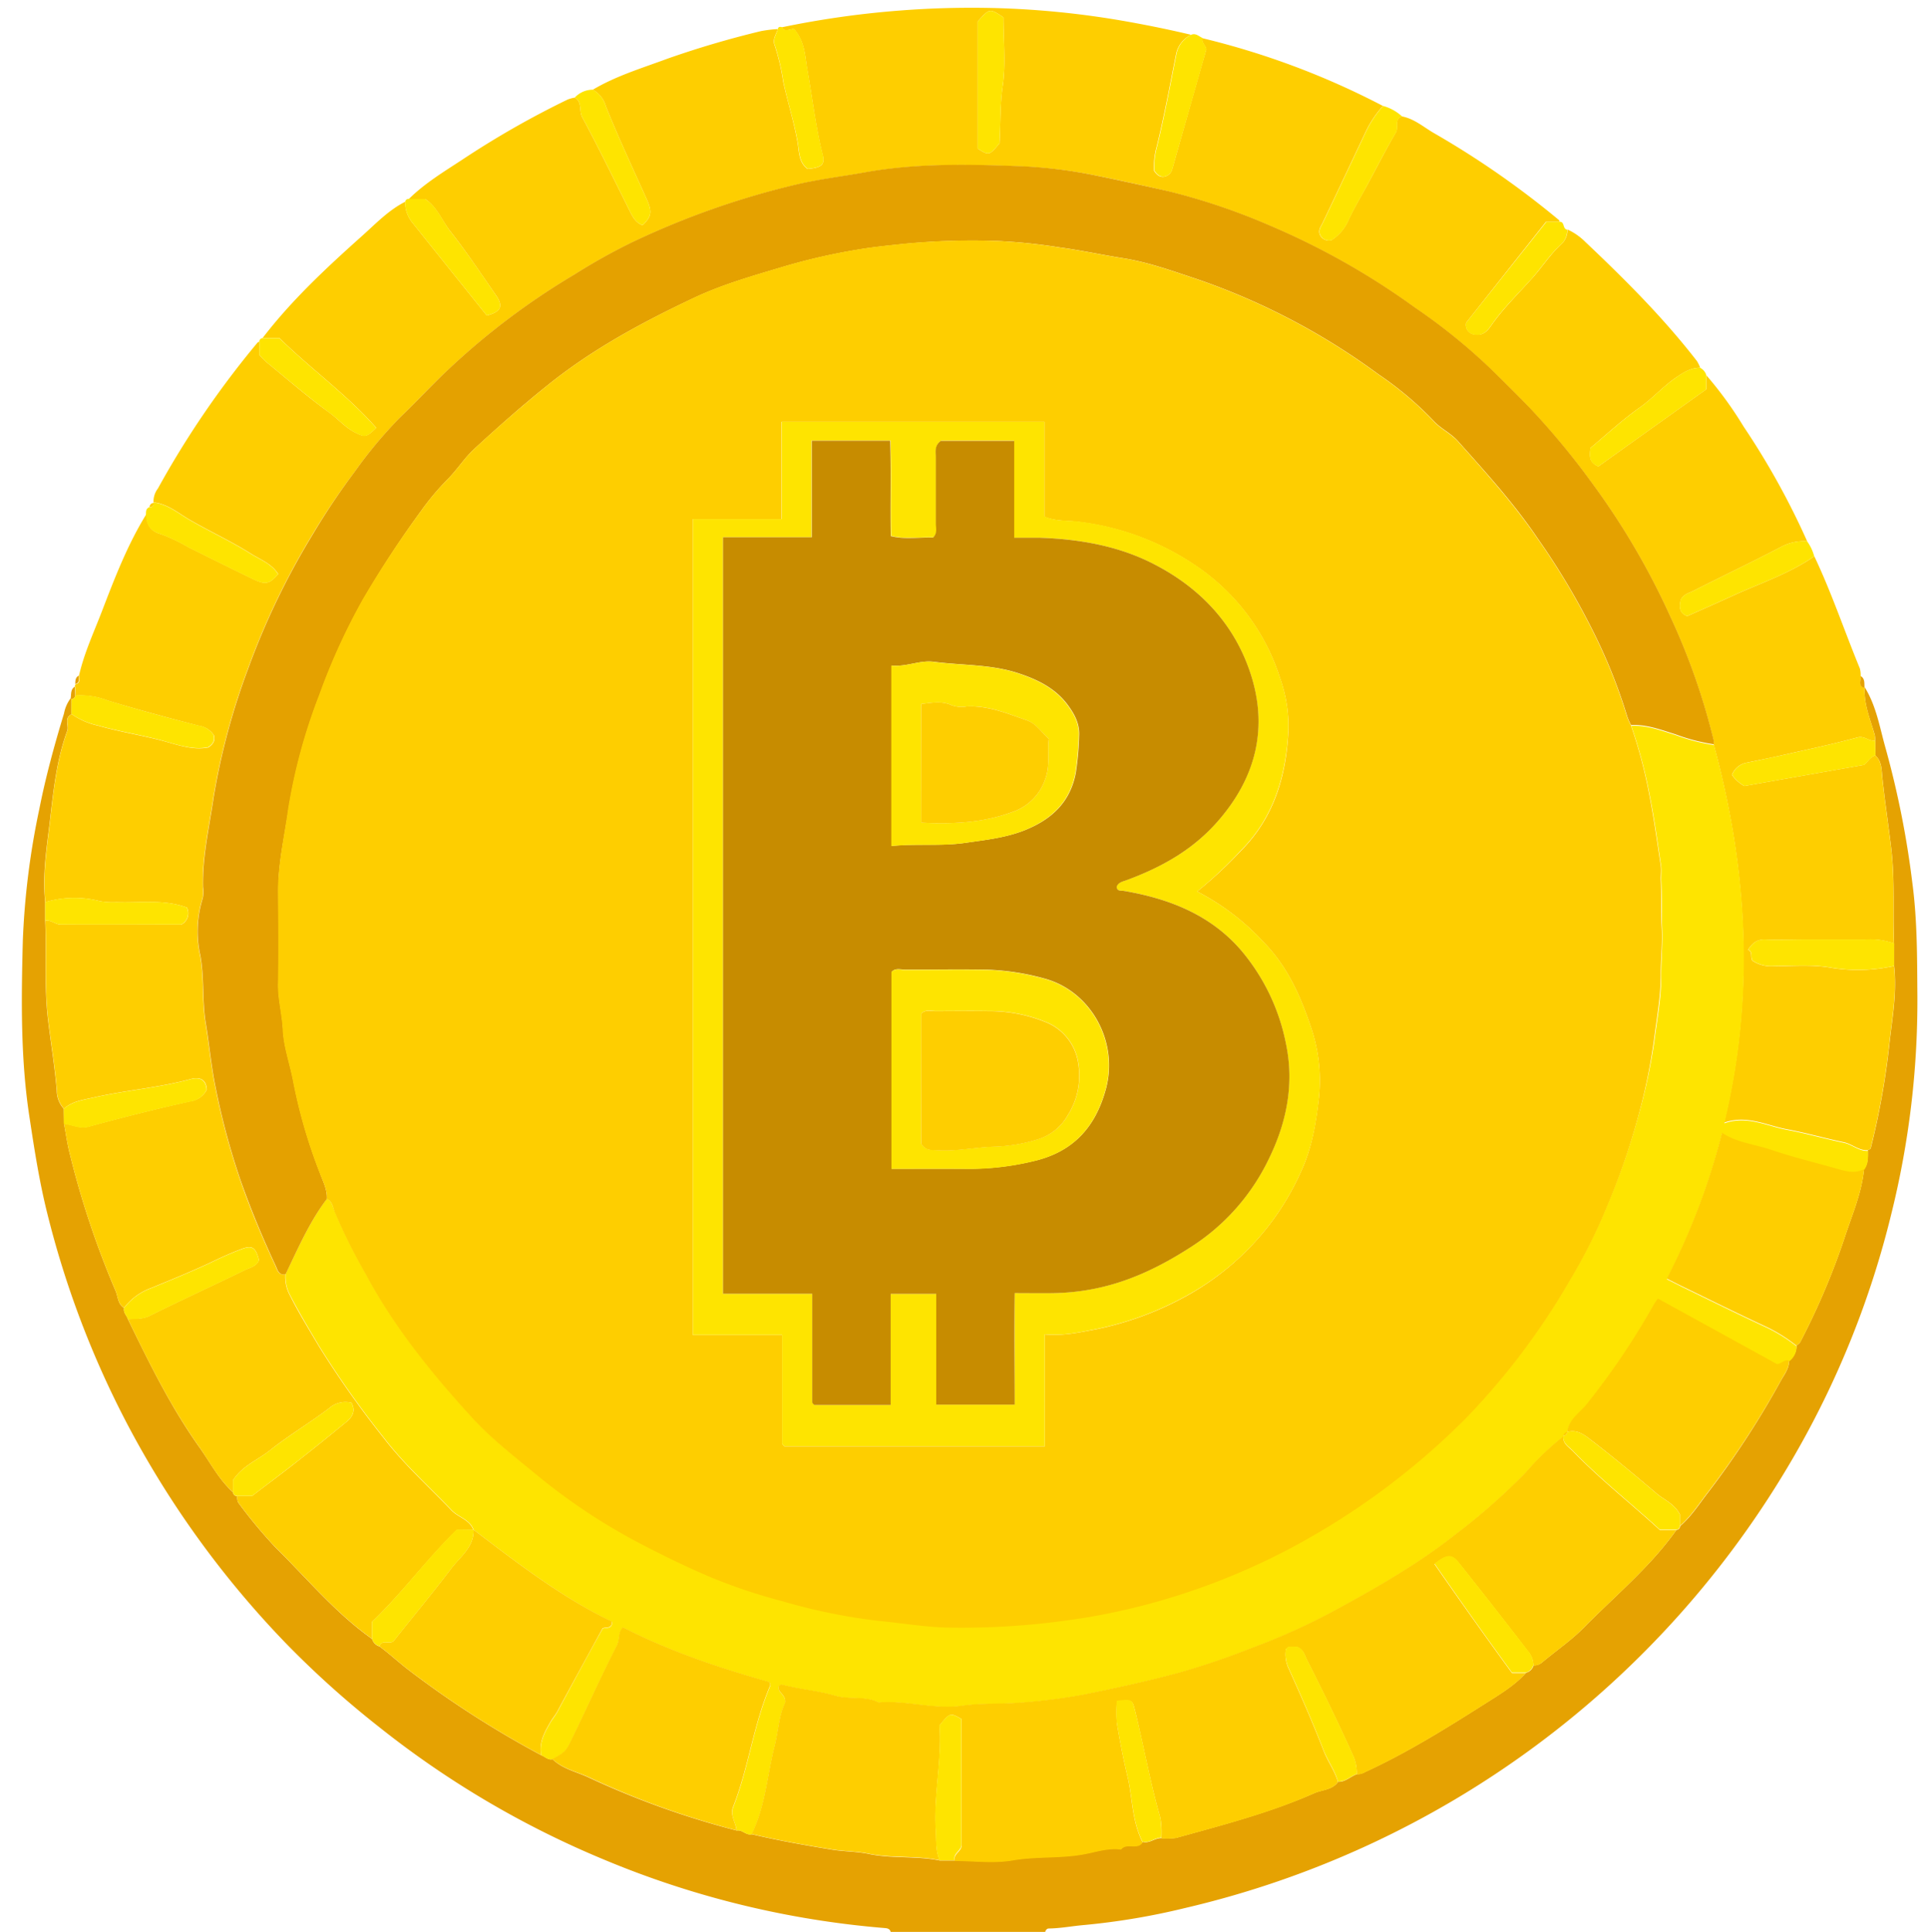 <?xml version="1.0" encoding="UTF-8"?> <svg xmlns="http://www.w3.org/2000/svg" viewBox="0 0 384 384.75"> <defs> <style>.cls-1{fill:#e5a202;}.cls-2{fill:#fece00;}.cls-3{fill:#fee400;}.cls-4{fill:#e4a100;}.cls-5{fill:#c78c00;}</style> </defs> <g id="Слой_2" data-name="Слой 2"> <g id="Слой_1-2" data-name="Слой 1"> <path class="cls-1" d="M177.4,384.75c-.15-.56-.56-.71-1.1-.76a183.6,183.6,0,0,1-56-13.64,186.55,186.55,0,0,1-45-26.57A188.1,188.1,0,0,1,57,327.33a190.25,190.25,0,0,1-31.93-44.25A187.52,187.52,0,0,1,9.39,241.55c-1.55-6.23-2.54-12.58-3.51-19C4.07,210.84,4.24,199,4.55,187.22a154.7,154.7,0,0,1,3.29-26.14c1.27-6.42,3-12.72,4.91-19a7.29,7.29,0,0,1,1.31-3l.18.16v3c-1.56.77-.46,2.24-.86,3.33-2.16,5.87-2.76,12.1-3.48,18.22C9.28,169,8.42,174.31,9,179.66v3.73c.3,6.54-.23,13.08.56,19.67.56,4.72,1.37,9.44,1.74,14.2a5.45,5.45,0,0,0,1.4,3.57l.05,3c.38,2,.65,4.06,1.17,6.05A176,176,0,0,0,23,257.05c.52,1.18.41,2.66,1.72,3.44-.22.91.53,1.48.76,2.24,4.25,8.76,8.55,17.5,14.21,25.48,2.16,3,3.88,6.43,6.73,9a.78.78,0,0,0,.74.75c.11.47.08,1.05.36,1.39a97,97,0,0,0,7.26,8.74c6.33,6.22,12,13.14,19.33,18.32a2.21,2.21,0,0,0,1.5,1.5c1.93,1.44,3.7,3.07,5.6,4.55a195.11,195.11,0,0,0,26.6,17.11c.75.26,1.33,1,2.23.79,2.08,2,4.89,2.52,7.36,3.71a169.66,169.66,0,0,0,29.33,10.49c1.11-.22,1.85,1,3,.74,5.29,1.26,10.64,2.19,16,3.07,2.42.39,4.91.35,7.25.84,4.7,1,9.51.35,14.18,1.32h3c3.86,0,7.82.54,11.57-.11,4.88-.84,9.81-.32,14.65-1.3,2.26-.46,4.54-1.19,6.92-.86,1.1-1.46,3.26.22,4.3-1.44,1.36.36,2.43-.8,3.74-.75a12.06,12.06,0,0,0,2.95-.06c9.28-2.58,18.63-5,27.46-8.89,1.6-.71,3.61-.62,4.77-2.27,1.47.06,2.47-1.07,3.74-1.51a3.46,3.46,0,0,0,1.73-.49c8.35-3.84,16.12-8.7,23.85-13.6,2.84-1.8,5.8-3.55,8.11-6.11a2.13,2.13,0,0,0,1.5-1.48,2.42,2.42,0,0,0,1.69-.58c2.81-2.36,5.89-4.45,8.44-7.06,6.22-6.33,13.14-12,18.31-19.32a.79.79,0,0,0,.74-.76c2.22-1.91,3.78-4.38,5.55-6.67A176.29,176.29,0,0,0,354.68,275c.68-1.23,1.69-2.44,1.64-4a3.69,3.69,0,0,0,1.49-3c.25-.24.6-.43.75-.72a142.44,142.44,0,0,0,8.85-20.84c1.46-4.48,3.4-8.85,3.86-13.63.85-1.12.77-2.44.76-3.74.2-.13.53-.22.57-.39a152.63,152.63,0,0,0,3.76-21.15c.57-5,1.48-10,.89-15.14,0-1.5,0-3,0-4.48-.28-6.3.19-12.58-.56-18.92-.56-4.73-1.29-9.46-1.78-14.2-.15-1.41-.08-3.16-1.37-4.32l-.06-3a5,5,0,0,0-.08-1.1c-.9-3.12-2.22-6.14-2-9.49,2.32,3.73,3,8.06,4.16,12.15a182.73,182.73,0,0,1,5.33,26.87c1,7.53.94,15.13,1,22.72a176.06,176.06,0,0,1-5.16,43,182.75,182.75,0,0,1-19.57,48.67A189.91,189.91,0,0,1,236,380a138.49,138.49,0,0,1-20.1,3.38c-2.33.2-4.66.66-7,.69-.41,0-.62.33-.74.7Z"></path> <path class="cls-2" d="M74.1,326.37c-7.32-5.18-13-12.1-19.33-18.32a97,97,0,0,1-7.26-8.74c-.28-.34-.25-.92-.36-1.39h3.08c3.42-2.62,6.65-5,9.82-7.53,3-2.34,5.93-4.74,8.87-7.14,1.24-1,2-2.19,1.09-3.89a4.91,4.91,0,0,0-4.41,1.06c-3.88,2.95-8.1,5.44-11.9,8.47-2.39,1.9-5.41,3-7.29,5.91v2.37c-2.85-2.53-4.57-5.92-6.73-9-5.66-8-10-16.72-14.21-25.48,1.46-.08,2.86.08,4.32-.64,6.34-3.15,12.78-6.09,19.14-9.2,1-.46,2.19-.68,2.65-1.91-.64-2.5-1.34-3-3.4-2.23-1.82.68-3.61,1.46-5.36,2.3-4.17,2-8.47,3.74-12.73,5.5a11.78,11.78,0,0,0-5.38,3.94c-1.31-.78-1.2-2.26-1.72-3.44a176,176,0,0,1-9.08-27.19c-.52-2-.79-4-1.17-6.05,1.66.19,3.13,1.08,5,.57,6.66-1.81,13.35-3.5,20.09-5A4.33,4.33,0,0,0,41.19,217c-.12-2.22-1.62-2.53-3.16-2.11-6.35,1.73-12.91,2.21-19.3,3.66-2.11.48-4.32.73-6,2.25a5.45,5.45,0,0,1-1.4-3.57c-.37-4.76-1.18-9.48-1.74-14.2-.79-6.59-.26-13.13-.56-19.67,1.17-.22,2,.8,3.17.79,8.08-.07,16.15,0,23.89,0a2.53,2.53,0,0,0,1.14-3.41c-4.62-1.7-9.35-.9-14-1.08a14.58,14.58,0,0,1-3.32-.19,20.2,20.2,0,0,0-10.88.2c-.57-5.35.29-10.66.9-15.89.72-6.12,1.32-12.35,3.48-18.22.4-1.09-.7-2.56.86-3.33a14.48,14.48,0,0,0,5.24,2.29c3.94,1.13,8,1.8,12,2.79,3.33.83,6.72,2.23,10,1.55,1.08-.74,1.37-1.48,1.09-2.43a4.32,4.32,0,0,0-3-1.89c-6.07-1.56-12.11-3.2-18.1-5a15,15,0,0,0-6.45-1l-.09-1.73a.5.5,0,0,1,.09-.52c1-.26.69-1,.67-1.67,1-4.46,2.92-8.58,4.55-12.8,2.56-6.66,5.11-13.33,8.89-19.44,0,2,.7,3.41,2.93,4A35,35,0,0,1,37.57,109c4.28,2.11,8.54,4.25,12.84,6.32,2.49,1.2,3.26,1,5-1-1.29-2.07-3.56-2.88-5.5-4.1-3.92-2.47-8.14-4.4-12.16-6.73-2.25-1.31-4.38-3.16-7.18-3.45a4.32,4.32,0,0,1,.89-2.77A184,184,0,0,1,51.3,68.22c.07-.09.22-.1.34-.15v2.59A16.56,16.56,0,0,0,53,72.06c4.18,3.41,8.28,7,12.63,10.13,1.78,1.3,3.17,3,5.22,4,1.81.88,2.13.94,4.09-1-5.8-6.59-13-11.69-19.28-17.87H52.3C58.07,59.8,65,53.35,72,47.09c2.77-2.46,5.33-5.21,8.71-6.91a6.25,6.25,0,0,0,1.37,4.1c4.95,6.21,9.93,12.4,14.87,18.56,2.81-.73,3.35-1.83,1.86-4-3-4.31-5.89-8.68-9.13-12.79-1.66-2.09-2.58-4.78-5-6.42H81.43c3.19-3.15,7-5.44,10.72-7.88a179.35,179.35,0,0,1,20.92-11.93,7.32,7.32,0,0,1,1.41-.38c1.54.88.79,2.61,1.48,3.9,3.29,6.13,6.33,12.39,9.43,18.62.61,1.22,1.22,2.4,2.6,2.9,1.86-1.81,1.93-2.72.73-5.39-2.75-6.09-5.57-12.14-8.06-18.33a5.35,5.35,0,0,0-2.59-3.27c4.66-2.77,9.83-4.31,14.86-6.18a189.88,189.88,0,0,1,18.66-5.5,25.8,25.8,0,0,1,3.31-.4c-.26,1-1.1,2-.64,3.16a44.93,44.93,0,0,1,1.74,7.4c.88,4,2.13,7.91,2.84,12,.31,1.75.19,4,2,5.3,2.77-.24,3.54-.86,3-2.84-1.41-5.65-2.05-11.43-3.08-17.14-.43-2.41-.39-5.13-2.47-7.72-.35-.61-1.93.8-2.59-.51a183.23,183.23,0,0,1,23.8-3.36c5.7-.44,11.39-.6,17.08-.51a176.57,176.57,0,0,1,28,2.74c4.25.76,8.46,1.62,12.65,2.62a5.42,5.42,0,0,0-3,3.89c-1.24,6.17-2.37,12.37-3.88,18.47a14.71,14.71,0,0,0-.5,4.74c.64.91,1.23,1.31,2.07,1.15a2,2,0,0,0,1.53-1.44c.29-.92.53-1.86.8-2.8,2-7,3.95-13.94,6-21.07,0-.72-1-1.31-.75-2.26A156.93,156.93,0,0,1,275.44,21.1a21.53,21.53,0,0,0-3.6,5.49c-2.81,5.95-5.6,11.9-8.44,17.84-.32.67-.83,1.24-.59,2.16a2,2,0,0,0,2.32,1.28,9,9,0,0,0,3.49-4.13c.73-1.55,1.53-3,2.38-4.53,2.41-4.23,4.55-8.62,7-12.81.63-1.07-.4-2.63,1.2-3.22,2.51.46,4.38,2.18,6.49,3.38A176.49,176.49,0,0,1,310.5,43.83c.08.06.09.22.13.34h-2.72L292,64.29a1.93,1.93,0,0,0,1.86,2.33c1.48.24,2.36-.65,3.07-1.68,2.4-3.45,5.42-6.38,8.2-9.49,2-2.2,3.56-4.72,5.77-6.75a3.85,3.85,0,0,0,1.29-3,12.3,12.3,0,0,1,3.59,2.51c7.88,7.45,15.54,15.1,22.2,23.7a7.36,7.36,0,0,1,.65,1.32c-1.95,0-3.4,1-5,2.08-2.53,1.78-4.56,4.09-7.09,5.88-3.5,2.47-6.67,5.42-9.75,8-.26,1.66-.29,2.88,1.55,3.7l21.54-15.39V74.77a75.19,75.19,0,0,1,7.36,10.13,152.53,152.53,0,0,1,12.69,22.89,9.67,9.67,0,0,0-5.3,1.19c-5.76,3-11.63,5.79-17.43,8.73-.85.43-1.93.62-2.47,1.81-.27,1.24-.34,2.54,1.3,3.19,3.18-1.39,6.3-2.79,9.4-4.2,5.38-2.44,11-4.29,15.93-7.72,3.45,7.27,6,14.9,9.07,22.34a4.89,4.89,0,0,1,.16,1.45c.18.82-.67,2,.79,2.37v-.07c-.18,3.35,1.14,6.37,2,9.49a5,5,0,0,1,.08,1.1c-1.23.25-2.07-1-3.52-.6-5,1.36-10.12,2.43-15.2,3.58-2.37.54-4.74,1-7.12,1.5a3.91,3.91,0,0,0-2.67,2.37,7.36,7.36,0,0,0,2.46,2.22l23.8-4.2c.7-.36,1.15-1.58,2.31-1.89,1.29,1.16,1.22,2.91,1.37,4.32.49,4.74,1.22,9.47,1.78,14.2.75,6.34.28,12.62.56,18.92a14.31,14.31,0,0,0-5.8-.77c-4.12,0-8.23,0-12.35,0-2.49,0-5,.1-7.48,0-1.61-.08-2.56.66-3.46,2.05,1.06.39.35,1.52.93,2.19a6.68,6.68,0,0,0,4.2,1.06c3.61,0,7.27-.31,10.81.21a33.2,33.2,0,0,0,13.14-.24c.59,5.09-.32,10.15-.89,15.14a152.63,152.63,0,0,1-3.76,21.15c0,.17-.37.26-.57.39-1.8.1-3.09-1.25-4.82-1.61-3.77-.79-7.53-1.87-11.3-2.57-4-.75-8-2.92-12.5-1.31,6.14-25.57,4.68-50.53-2.07-75.33a4.54,4.54,0,0,0,0-.74,132.13,132.13,0,0,0-8.67-24.73,146.44,146.44,0,0,0-15.16-26,152.64,152.64,0,0,0-12.66-15.35c-2.69-2.78-5.44-5.5-8.2-8.2a117.27,117.27,0,0,0-14.9-12,146.75,146.75,0,0,0-28.69-16.23,127.49,127.49,0,0,0-20-6.81Q225.8,36.47,218.48,35a94.42,94.42,0,0,0-15.22-1.86c-10.36-.39-20.75-.64-31.09,1.23-4.42.79-8.89,1.35-13.29,2.34a163.25,163.25,0,0,0-33.3,11.72,121.5,121.5,0,0,0-11.2,6.28A143.58,143.58,0,0,0,88.87,74c-3.16,3-6.14,6.21-9.28,9.24a88.84,88.84,0,0,0-9,10.8,140,140,0,0,0-8.39,12.47,149.21,149.21,0,0,0-12.84,26.72,136.07,136.07,0,0,0-6.87,25.64c-.86,5.93-2.25,11.78-2.1,17.82a6.37,6.37,0,0,1-.06,2.23,21.93,21.93,0,0,0-.47,11.4c.82,4.52.33,9,1.09,13.56.7,4.18,1.08,8.54,1.94,12.67a142.25,142.25,0,0,0,5,18.59c2,5.75,4.36,11.37,6.94,16.89.37.8.58,2,2,1.75a7.7,7.7,0,0,0,.93,4.24c1.76,3.5,3.82,6.82,5.81,10.18a192.42,192.42,0,0,0,12.9,18.25c4,5.22,8.92,9.63,13.46,14.37,1.36,1.41,3.6,1.81,4.34,3.87H91C85,310.5,80.13,317.24,74.1,323ZM199.86,3.46c-2.75-1.84-2.75-1.84-5.12.81V29.61C197,31,197,31,199.08,28.54c.23-3.84.07-7.62.63-11.46C200.35,12.69,199.86,8.14,199.86,3.46Z"></path> <path class="cls-3" d="M279.24,23.18c-1.6.59-.57,2.15-1.2,3.22-2.49,4.19-4.63,8.58-7,12.81-.85,1.49-1.65,3-2.38,4.53a9,9,0,0,1-3.49,4.13,2,2,0,0,1-2.32-1.28c-.24-.92.27-1.49.59-2.16,2.84-5.94,5.63-11.89,8.44-17.84a21.53,21.53,0,0,1,3.6-5.49A9.15,9.15,0,0,1,279.24,23.18Z"></path> <path class="cls-3" d="M239.53,7.58c-.23.95.73,1.54.75,2.26-2,7.13-4,14.1-6,21.07-.27.94-.51,1.88-.8,2.8A2,2,0,0,1,232,35.15c-.84.16-1.43-.24-2.07-1.15a14.71,14.71,0,0,1,.5-4.74c1.51-6.1,2.64-12.3,3.88-18.47a5.42,5.42,0,0,1,3-3.89C238.18,6.57,238.8,7.25,239.53,7.58Z"></path> <path class="cls-3" d="M339.86,74.77v2.75L318.32,92.91c-1.84-.82-1.81-2-1.55-3.7,3.08-2.56,6.25-5.51,9.75-8,2.53-1.79,4.56-4.1,7.09-5.88,1.57-1.1,3-2.09,5-2.08A2.39,2.39,0,0,1,339.86,74.77Z"></path> <path class="cls-3" d="M155.73,5.41c.66,1.31,2.24-.1,2.59.51,2.08,2.59,2,5.31,2.47,7.72,1,5.71,1.67,11.49,3.08,17.14.5,2-.27,2.6-3,2.84-1.8-1.32-1.68-3.55-2-5.3-.71-4.07-2-8-2.84-12a44.93,44.93,0,0,0-1.74-7.4c-.46-1.12.38-2.11.64-3.16C155,5.34,155.35,5.3,155.73,5.41Z"></path> <path class="cls-3" d="M30.54,100.07c2.8.29,4.93,2.14,7.18,3.45,4,2.33,8.24,4.26,12.16,6.73,1.94,1.22,4.21,2,5.5,4.1-1.71,2-2.48,2.18-5,1-4.3-2.07-8.56-4.21-12.84-6.32A35,35,0,0,0,32,106.38c-2.23-.64-2.92-2-2.93-4,0-.53,0-1.07.63-1.35.56,0,.91-.15.84-.79Z"></path> <path class="cls-3" d="M361.34,110.79c-4.9,3.43-10.55,5.28-15.93,7.72-3.1,1.41-6.22,2.81-9.4,4.2-1.64-.65-1.57-1.95-1.3-3.19.54-1.19,1.62-1.38,2.47-1.81,5.8-2.94,11.67-5.73,17.43-8.73a9.67,9.67,0,0,1,5.3-1.19A9.12,9.12,0,0,1,361.34,110.79Z"></path> <path class="cls-3" d="M118.07,17.86a5.35,5.35,0,0,1,2.59,3.27c2.49,6.19,5.31,12.24,8.06,18.33,1.2,2.67,1.13,3.58-.73,5.39-1.38-.5-2-1.68-2.6-2.9-3.1-6.23-6.14-12.49-9.43-18.62-.69-1.29.06-3-1.48-3.9A4.94,4.94,0,0,1,118.07,17.86Z"></path> <path class="cls-3" d="M52.3,67.34h3.35c6.29,6.18,13.48,11.28,19.28,17.87-2,2-2.28,1.9-4.09,1-2-1-3.44-2.74-5.22-4C61.27,79,57.17,75.47,53,72.06a16.56,16.56,0,0,1-1.35-1.4V68.07A.69.69,0,0,1,52.3,67.34Z"></path> <path class="cls-3" d="M312.14,45.74a3.85,3.85,0,0,1-1.29,3c-2.21,2-3.8,4.55-5.77,6.75-2.78,3.11-5.8,6-8.2,9.49-.71,1-1.59,1.92-3.07,1.68A1.93,1.93,0,0,1,292,64.29l16-20.12h2.72C311.65,44.2,311.21,45.63,312.14,45.74Z"></path> <path class="cls-3" d="M81.43,39.62h3.24c2.47,1.64,3.39,4.33,5,6.42,3.24,4.11,6.16,8.48,9.13,12.79,1.49,2.18,1,3.28-1.86,4-4.94-6.16-9.92-12.35-14.87-18.56a6.25,6.25,0,0,1-1.37-4.1A.67.67,0,0,1,81.43,39.62Z"></path> <path class="cls-1" d="M371.36,137c-1.46-.39-.61-1.55-.79-2.37C371.5,135.15,371.29,136.09,371.36,137Z"></path> <path class="cls-1" d="M14.9,136.76l.09,1.73a.83.83,0,0,1-.75.76l-.18-.16C14.22,138.27,14,137.31,14.9,136.76Z"></path> <path class="cls-1" d="M15.66,134.57c0,.66.29,1.41-.67,1.67C15,135.58,15,134.93,15.66,134.57Z"></path> <path class="cls-2" d="M30.57,100.19c.07.64-.28.83-.84.79C29.88,100.58,30,100.19,30.57,100.19Z"></path> <path class="cls-3" d="M94.32,304.65c-.74-2.06-3-2.46-4.34-3.87-4.54-4.74-9.47-9.15-13.46-14.37a192.42,192.42,0,0,1-12.9-18.25c-2-3.36-4-6.68-5.81-10.18a7.7,7.7,0,0,1-.93-4.24c2.49-5.13,4.75-10.38,8.22-15,1,.44,1.19,1.52,1.52,2.37a112.75,112.75,0,0,0,6.2,12.45c5.73,10.7,13.31,20,21.45,28.88,3.75,4.11,8.17,7.52,12.46,11a119.35,119.35,0,0,0,21.72,14.3c4.14,2.12,8.31,4.16,12.59,6a111.84,111.84,0,0,0,14.81,5,116.32,116.32,0,0,0,19.27,3.92c4.37.41,8.73,1.16,13.12,1.31a151.61,151.61,0,0,0,23.6-1.33,129.59,129.59,0,0,0,19.94-4.2,135.3,135.3,0,0,0,31.43-13.74,145.21,145.21,0,0,0,28.7-22.35,140.44,140.44,0,0,0,20.79-27.55,107.83,107.83,0,0,0,7.39-14.73A137.65,137.65,0,0,0,326.37,222a117.51,117.51,0,0,0,3.12-14.59c.54-4.37,1.41-8.69,1.37-13.12,0-3.15.33-6.33.19-9.44s0-6.45-.19-9.66c0-.87.09-1.77,0-2.62-.71-4.69-1.34-9.39-2.26-14a97.36,97.36,0,0,0-3.7-14c3.1-.18,5.94.94,8.81,1.82a38.14,38.14,0,0,0,7.66,2c6.75,24.8,8.21,49.76,2.07,75.33,4.53-1.61,8.46.56,12.5,1.31,3.77.7,7.53,1.78,11.3,2.57,1.73.36,3,1.71,4.82,1.61,0,1.3.09,2.62-.76,3.74-1.88,1-3.73.41-5.57-.11-4.3-1.21-8.66-2.26-12.88-3.7-3.26-1.11-6.8-1.43-9.85-3.42a137.62,137.62,0,0,1-11,29.05c1.17.59,2,1,2.88,1.45,5.47,2.65,10.91,5.35,16.42,7.91a31.21,31.21,0,0,1,6.53,4,3.69,3.69,0,0,1-1.49,3c-.95-.28-1.56.67-2.4.68l-23.73-13.05c-.45.67-.67.95-.84,1.25a147.78,147.78,0,0,1-13.29,19.73c-1.38,1.74-3.63,3.05-3.92,5.6h0a.77.77,0,0,0-.75.75h0a53.76,53.76,0,0,0-7.5,7.2,127.74,127.74,0,0,1-14.16,12.47c-7.69,6.05-16.22,10.86-24.81,15.51a129.47,129.47,0,0,1-15.68,7,150.4,150.4,0,0,1-14.78,5c-6.2,1.65-12.46,3-18.73,4.28a115.91,115.91,0,0,1-12.34,1.57c-3.91.36-7.82.05-11.79.63-5.48.79-11-1.11-16.61-.65-2.71-1.41-5.77-.5-8.64-1.35-3.45-1-7.13-1.27-10.64-2.22-.17-.05-.41.19-.63.3-.3,1.32,1.51,1.64,1.29,3.33-1.25,2.46-1.34,5.67-2.12,8.72-1.48,5.83-1.81,11.95-4.55,17.44-1.13.28-1.87-1-3-.74-.14-1.56-1.33-3-.69-4.65,3.1-7.87,4.05-16.39,7.39-24.18.08-.18-.09-.46-.15-.72-10-2.83-19.88-6.12-29.18-10.9-1,1.09-.6,2.42-1.18,3.56-3.06,6-5.83,12.1-8.74,18.15-1.52,3.15-1.56,3.13-4.14,4.54-.9.2-1.48-.53-2.23-.79-.48-2.49.67-4.56,1.84-6.58.42-.73,1-1.36,1.4-2.14,3-5.6,6-11.15,9-16.54.91-.27,1.89.11,1.87-1.33C111.92,318.16,103.15,311.37,94.32,304.65Z"></path> <path class="cls-2" d="M149.7,365.26c2.74-5.49,3.07-11.61,4.55-17.44.78-3.05.87-6.26,2.12-8.72.22-1.69-1.59-2-1.29-3.33.22-.11.46-.35.63-.3,3.51.95,7.19,1.21,10.64,2.22,2.87.85,5.93-.06,8.64,1.35,5.58-.46,11.13,1.44,16.61.65,4-.58,7.88-.27,11.79-.63a115.91,115.91,0,0,0,12.34-1.57c6.27-1.26,12.53-2.63,18.73-4.28a150.4,150.4,0,0,0,14.78-5,129.47,129.47,0,0,0,15.68-7c8.59-4.65,17.12-9.46,24.81-15.51a127.74,127.74,0,0,0,14.16-12.47,53.76,53.76,0,0,1,7.5-7.2c-.2,1.52,1.07,2.14,1.89,3,5.39,5.59,11.52,10.37,17.34,15.72h3.23c-5.17,7.32-12.09,13-18.31,19.32-2.55,2.61-5.63,4.7-8.44,7.06a2.42,2.42,0,0,1-1.69.58,4.5,4.5,0,0,0-1.21-3c-4.48-5.83-9-11.61-13.59-17.37-1.44-1.82-2.39-1.79-4.9.16,5.11,7.36,10.31,14.68,15.44,21.71h2.76c-2.31,2.56-5.27,4.31-8.11,6.11-7.73,4.9-15.5,9.76-23.85,13.6a3.46,3.46,0,0,1-1.73.49,8.46,8.46,0,0,0-.64-3.56c-2.95-6.55-6.09-13-9.34-19.41-.43-.84-.61-1.93-1.87-2.4-.42,0-1,0-1.64,0-.2,0-.39.25-.62.4a6.62,6.62,0,0,0,.4,3.54c2.49,5.52,4.94,11.07,7.12,16.72.83,2.14,2.24,4,2.85,6.2-1.16,1.65-3.17,1.56-4.77,2.27-8.83,3.94-18.18,6.31-27.46,8.89a12.06,12.06,0,0,1-2.95.06,17.14,17.14,0,0,0-.19-4.07c-2-7-3.28-14.16-5-21.2-.6-2.37-.56-2.38-3.65-2a26.67,26.67,0,0,0,0,4.38c.59,3.58,1.29,7.16,2.13,10.69,1,4.33.87,8.92,3,13-1,1.66-3.2,0-4.3,1.44-2.38-.33-4.66.4-6.92.86-4.84,1-9.77.46-14.65,1.3-3.75.65-7.71.12-11.57.11-.36-1.48,1.5-1.93,1.37-3.24V342.36c-2.28-1.3-2.28-1.3-4.4,1.28.51,7-1.22,14-.73,21.06.13,2-.07,3.94.79,5.79-4.67-1-9.48-.35-14.18-1.32-2.34-.49-4.83-.45-7.25-.84C160.34,367.45,155,366.52,149.7,365.26Z"></path> <path class="cls-2" d="M110,350.32c2.58-1.41,2.62-1.39,4.14-4.54,2.91-6,5.68-12.17,8.74-18.15.58-1.14.13-2.47,1.18-3.56,9.3,4.78,19.16,8.07,29.18,10.9.06.26.23.54.15.72-3.34,7.79-4.29,16.31-7.39,24.18-.64,1.63.55,3.09.69,4.65A169.66,169.66,0,0,1,117.39,354C114.92,352.84,112.11,352.31,110,350.32Z"></path> <path class="cls-2" d="M94.32,304.65c8.83,6.72,17.6,13.51,27.57,18.29,0,1.44-1,1.06-1.87,1.33-2.93,5.39-6,10.94-9,16.54-.41.78-1,1.41-1.4,2.14-1.17,2-2.32,4.09-1.84,6.58a195.11,195.11,0,0,1-26.6-17.11c-1.9-1.48-3.67-3.11-5.6-4.55.52-1.52,2.1-.22,2.85-1.1,3.8-4.78,7.72-9.49,11.41-14.36C91.65,310,94.42,308.14,94.32,304.65Z"></path> <path class="cls-2" d="M312.14,285.19c.29-2.55,2.54-3.86,3.92-5.6a147.78,147.78,0,0,0,13.29-19.73c.17-.3.39-.58.84-1.25l23.73,13.05c.84,0,1.45-1,2.4-.68.05,1.57-1,2.78-1.64,4a176.29,176.29,0,0,1-14.54,22.24c-1.77,2.29-3.33,4.76-5.55,6.67v-2.28c-1.12-2.16-3.1-2.87-4.6-4.14-4.21-3.58-8.46-7.11-12.84-10.49C315.76,285.93,314.24,284.56,312.14,285.19Z"></path> <path class="cls-2" d="M357.81,268a31.21,31.21,0,0,0-6.53-4c-5.51-2.56-10.95-5.26-16.42-7.91-.86-.42-1.71-.86-2.88-1.45a137.62,137.62,0,0,0,11-29.05c3,2,6.59,2.31,9.85,3.42,4.22,1.44,8.58,2.49,12.88,3.7,1.84.52,3.69,1.12,5.57.11-.46,4.78-2.4,9.15-3.86,13.63a142.44,142.44,0,0,1-8.85,20.84C358.41,267.55,358.06,267.74,357.81,268Z"></path> <path class="cls-3" d="M377.25,192.37a33.2,33.2,0,0,1-13.14.24c-3.54-.52-7.2-.24-10.81-.21a6.68,6.68,0,0,1-4.2-1.06c-.58-.67.13-1.8-.93-2.19.9-1.39,1.85-2.13,3.46-2.05,2.49.13,5,0,7.48,0,4.12,0,8.23,0,12.35,0a14.31,14.31,0,0,1,5.8.77C377.25,189.38,377.25,190.87,377.25,192.37Z"></path> <path class="cls-3" d="M187.15,370.49c-.86-1.85-.66-3.83-.79-5.79-.49-7.07,1.24-14.05.73-21.06,2.12-2.58,2.12-2.58,4.4-1.28v24.89c.13,1.31-1.73,1.76-1.37,3.24Z"></path> <path class="cls-3" d="M14.24,139.25a.83.83,0,0,0,.75-.76,15,15,0,0,1,6.45,1c6,1.84,12,3.48,18.1,5a4.32,4.32,0,0,1,3,1.89c.28,1,0,1.69-1.09,2.43-3.33.68-6.72-.72-10-1.55-4-1-8-1.66-12-2.79a14.48,14.48,0,0,1-5.24-2.29Z"></path> <path class="cls-3" d="M373.55,150.45c-1.16.31-1.61,1.53-2.31,1.89l-23.8,4.2a7.36,7.36,0,0,1-2.46-2.22,3.91,3.91,0,0,1,2.67-2.37c2.38-.47,4.75-1,7.12-1.5,5.08-1.15,10.18-2.22,15.2-3.58,1.45-.39,2.29.85,3.52.6Z"></path> <path class="cls-3" d="M94.32,304.65c.1,3.49-2.67,5.39-4.46,7.76-3.69,4.87-7.61,9.58-11.41,14.36-.75.88-2.33-.42-2.85,1.1a2.21,2.21,0,0,1-1.5-1.5V323c6-5.8,10.9-12.54,16.85-18.39Z"></path> <path class="cls-3" d="M46.41,297.17V294.8c1.88-2.89,4.9-4,7.29-5.91,3.8-3,8-5.52,11.9-8.47A4.91,4.91,0,0,1,70,279.36c.89,1.7.15,2.89-1.09,3.89-2.94,2.4-5.89,4.8-8.87,7.14-3.17,2.49-6.4,4.91-9.82,7.53H47.15A.78.78,0,0,1,46.41,297.17Z"></path> <path class="cls-3" d="M12.69,220.83c1.72-1.52,3.93-1.77,6-2.25,6.39-1.45,13-1.93,19.3-3.66,1.54-.42,3-.11,3.16,2.11a4.33,4.33,0,0,1-3.35,2.38c-6.74,1.47-13.43,3.16-20.09,5-1.88.51-3.35-.38-5-.57Z"></path> <path class="cls-3" d="M9,179.66a20.2,20.2,0,0,1,10.88-.2,14.58,14.58,0,0,0,3.32.19c4.65.18,9.38-.62,14,1.08a2.53,2.53,0,0,1-1.14,3.41c-7.74,0-15.81,0-23.89,0-1.19,0-2-1-3.17-.79Z"></path> <path class="cls-3" d="M312.14,285.19c2.1-.63,3.62.74,5,1.8,4.38,3.38,8.63,6.91,12.84,10.49,1.5,1.27,3.48,2,4.6,4.14v2.28a.79.79,0,0,1-.74.76h-3.23c-5.82-5.35-11.95-10.13-17.34-15.72-.82-.86-2.09-1.48-1.89-3h0a.77.77,0,0,0,.75-.75Z"></path> <path class="cls-3" d="M266.48,354.81c-.61-2.22-2-4.06-2.85-6.2-2.18-5.65-4.63-11.2-7.12-16.72a6.62,6.62,0,0,1-.4-3.54c.23-.15.42-.38.62-.4.61-.05,1.22,0,1.64,0,1.26.47,1.44,1.56,1.87,2.4,3.25,6.41,6.39,12.86,9.34,19.41a8.46,8.46,0,0,1,.64,3.56C269,353.74,268,354.87,266.48,354.81Z"></path> <path class="cls-3" d="M303.91,333.1h-2.76c-5.13-7-10.33-14.35-15.44-21.71,2.51-1.95,3.46-2,4.9-.16,4.56,5.76,9.11,11.54,13.59,17.37a4.5,4.5,0,0,1,1.21,3A2.13,2.13,0,0,1,303.91,333.1Z"></path> <path class="cls-3" d="M24.71,260.49a11.78,11.78,0,0,1,5.38-3.94c4.26-1.76,8.56-3.5,12.73-5.5,1.75-.84,3.54-1.62,5.36-2.3,2.06-.78,2.76-.27,3.4,2.23-.46,1.23-1.7,1.45-2.65,1.91-6.36,3.11-12.8,6.05-19.14,9.2-1.46.72-2.86.56-4.32.64C25.24,262,24.49,261.4,24.71,260.49Z"></path> <path class="cls-3" d="M227.56,366.78c-2.1-4.07-1.95-8.66-3-13-.84-3.53-1.54-7.11-2.13-10.69a26.67,26.67,0,0,1,0-4.38c3.09-.34,3.05-.33,3.65,2,1.76,7,3,14.21,5,21.2a17.14,17.14,0,0,1,.19,4.07C230,366,228.92,367.14,227.56,366.78Z"></path> <path class="cls-4" d="M65.1,238.77c-3.47,4.59-5.73,9.84-8.22,15-1.42.29-1.63-1-2-1.75-2.58-5.52-4.91-11.14-6.94-16.89a142.25,142.25,0,0,1-5-18.59c-.86-4.13-1.24-8.49-1.94-12.67-.76-4.52-.27-9-1.09-13.56a21.93,21.93,0,0,1,.47-11.4,6.37,6.37,0,0,0,.06-2.23c-.15-6,1.24-11.89,2.1-17.82a136.07,136.07,0,0,1,6.87-25.64,149.21,149.21,0,0,1,12.84-26.72A140,140,0,0,1,70.61,94a88.84,88.84,0,0,1,9-10.8c3.14-3,6.12-6.23,9.28-9.24a143.58,143.58,0,0,1,25.51-19.29,121.5,121.5,0,0,1,11.2-6.28,163.25,163.25,0,0,1,33.3-11.72c4.4-1,8.87-1.55,13.29-2.34,10.34-1.87,20.73-1.62,31.09-1.23A94.42,94.42,0,0,1,218.48,35q7.32,1.5,14.59,3.17a127.49,127.49,0,0,1,20,6.81,146.75,146.75,0,0,1,28.69,16.23,117.27,117.27,0,0,1,14.9,12c2.76,2.7,5.51,5.42,8.2,8.2A152.64,152.64,0,0,1,317.5,96.76a146.44,146.44,0,0,1,15.16,26,132.13,132.13,0,0,1,8.67,24.73,4.54,4.54,0,0,1,0,.74,38.14,38.14,0,0,1-7.66-2c-2.87-.88-5.71-2-8.81-1.82a11.68,11.68,0,0,1-.74-1.66,108.11,108.11,0,0,0-6.77-16.93,143.77,143.77,0,0,0-11.08-18.59c-4.73-7-10.32-13.14-15.88-19.38-1.43-1.6-3.41-2.47-4.81-4a67.15,67.15,0,0,0-11-9.29,134.6,134.6,0,0,0-36.24-19c-4.82-1.59-9.59-3.34-14.72-4.15-4.18-.66-8.33-1.57-12.57-2.14A109.9,109.9,0,0,0,198.66,48a141.86,141.86,0,0,0-18.54.57c-2.91.31-5.91.6-8.76,1.07a122.62,122.62,0,0,0-15.23,3.45c-6.06,1.82-12.17,3.53-17.87,6.22C128,64.14,118,69.51,109,76.77c-5,4-9.79,8.26-14.5,12.59-2,1.83-3.44,4.18-5.38,6.12a51,51,0,0,0-5.22,6.22,200.46,200.46,0,0,0-11.62,17.79,126.78,126.78,0,0,0-8.65,19,111.73,111.73,0,0,0-6.19,22.8c-.78,5.44-2.08,10.79-2,16.33,0,6.11.09,12.22,0,18.33-.06,3.11.8,6.08.94,9.17.17,3.46,1.43,6.86,2.07,10.32a104.66,104.66,0,0,0,5.27,18.14C64.29,235.24,65.21,236.85,65.1,238.77Z"></path> <path class="cls-3" d="M199.86,3.46c0,4.68.49,9.23-.15,13.62-.56,3.84-.4,7.62-.63,11.46C197,31,197,31,194.74,29.61V4.27C197.11,1.62,197.11,1.62,199.86,3.46Z"></path> <path class="cls-2" d="M65.1,238.77c.11-1.92-.81-3.53-1.46-5.24a104.66,104.66,0,0,1-5.27-18.14c-.64-3.46-1.9-6.86-2.07-10.32-.14-3.09-1-6.06-.94-9.17.12-6.11.06-12.22,0-18.33,0-5.54,1.26-10.89,2-16.33a111.73,111.73,0,0,1,6.19-22.8,126.78,126.78,0,0,1,8.65-19A200.46,200.46,0,0,1,83.89,101.7a51,51,0,0,1,5.22-6.22c1.94-1.94,3.39-4.29,5.38-6.12C99.2,85,104,80.81,109,76.77c9-7.26,19-12.63,29.27-17.5,5.7-2.69,11.81-4.4,17.87-6.22a122.62,122.62,0,0,1,15.23-3.45c2.85-.47,5.85-.76,8.76-1.07A141.86,141.86,0,0,1,198.66,48,109.9,109.9,0,0,1,211,49.28c4.24.57,8.39,1.48,12.57,2.14,5.13.81,9.9,2.56,14.72,4.15a134.6,134.6,0,0,1,36.24,19,67.15,67.15,0,0,1,11,9.29c1.4,1.57,3.38,2.44,4.81,4,5.56,6.24,11.15,12.43,15.88,19.38a143.77,143.77,0,0,1,11.08,18.59,108.11,108.11,0,0,1,6.77,16.93,11.68,11.68,0,0,0,.74,1.66,97.36,97.36,0,0,1,3.7,14c.92,4.65,1.55,9.35,2.26,14,.12.85,0,1.75,0,2.62.16,3.21,0,6.43.19,9.66s-.21,6.29-.19,9.44c0,4.43-.83,8.75-1.37,13.12A117.51,117.51,0,0,1,326.37,222a137.65,137.65,0,0,1-6.28,18.23,107.83,107.83,0,0,1-7.39,14.73,140.44,140.44,0,0,1-20.79,27.55,145.21,145.21,0,0,1-28.7,22.35,135.3,135.3,0,0,1-31.43,13.74,129.59,129.59,0,0,1-19.94,4.2,151.61,151.61,0,0,1-23.6,1.33c-4.39-.15-8.75-.9-13.12-1.31a116.32,116.32,0,0,1-19.27-3.92,111.84,111.84,0,0,1-14.81-5c-4.28-1.83-8.45-3.87-12.59-6a119.35,119.35,0,0,1-21.72-14.3c-4.29-3.53-8.71-6.94-12.46-11-8.14-8.88-15.72-18.18-21.45-28.88a112.75,112.75,0,0,1-6.2-12.45C66.29,240.29,66.14,239.21,65.1,238.77Zm173.34-61.23a83.84,83.84,0,0,0,8.78-8.17c6.61-6.65,9-15.05,9.4-24a28.81,28.81,0,0,0-1.7-10.4,42.5,42.5,0,0,0-16.32-22,52.67,52.67,0,0,0-24-9.06c-2.07-.26-4.39-.08-6.59-1V84H155.65v19.37H138V265.89h17.8c0,7.43,0,14.53,0,21.63,0,.1.11.2.19.3s.17.17.22.22h51.91V265.75c3.66.35,6.9-.41,10.12-1a63.17,63.17,0,0,0,18.09-6.66A53.34,53.34,0,0,0,247,250.33a52.41,52.41,0,0,0,12.12-17c2.21-4.77,3-9.73,3.58-14.81a32.82,32.82,0,0,0-1.56-13.83c-2.06-6.16-4.66-12.1-9.33-16.91A48,48,0,0,0,238.44,177.54Z"></path> <path class="cls-2" d="M312.14,285.19a.77.77,0,0,1-.75.75A.77.77,0,0,1,312.14,285.19Z"></path> <path class="cls-3" d="M238.44,177.54a48,48,0,0,1,13.38,10.23c4.67,4.81,7.27,10.75,9.33,16.91a32.82,32.82,0,0,1,1.56,13.83c-.54,5.08-1.37,10-3.58,14.81a52.41,52.41,0,0,1-12.12,17,53.34,53.34,0,0,1-10.71,7.74,63.17,63.17,0,0,1-18.09,6.66c-3.22.61-6.46,1.37-10.12,1V288H156.18c-.05-.05-.14-.13-.22-.22s-.19-.2-.19-.3c0-7.1,0-14.2,0-21.63H138V103.38h17.69V84H208v18.84c2.2,1,4.52.77,6.59,1a52.67,52.67,0,0,1,24,9.06,42.5,42.5,0,0,1,16.32,22,28.81,28.81,0,0,1,1.7,10.4c-.45,8.94-2.79,17.34-9.4,24A83.84,83.84,0,0,1,238.44,177.54ZM144,107V257.66h17.81c0,7.43,0,14.53,0,21.63,0,.1.11.21.19.3s.18.17.23.22H177.4V257.68h9.07v22.06h15.61c.06-7.52,0-14.82,0-22.22,2.94,0,5.43,0,7.91,0a44.77,44.77,0,0,0,6.6-.62c7.67-1.28,14.36-4.52,20.82-8.72a42.73,42.73,0,0,0,15.22-17.26c3.54-7.2,5.21-14.91,3.45-23.19a41,41,0,0,0-8.57-18.07c-6.11-7.35-14.48-10.67-23.68-12.24-.56-.1-1.3.15-1.45-.78.31-1,1.3-1.1,2-1.37,6.8-2.51,13-5.91,17.88-11.42,7.94-8.91,10.48-19.09,6.58-30.34-3.28-9.47-9.94-16.44-18.8-21.05-7.17-3.74-15-5.1-23-5.38-1.58,0-3.16,0-5.06,0V87.76H187.45c-1.37,1-1,2.19-1,3.27,0,4.36,0,8.73,0,13.1,0,.94.38,2-.56,2.9-2.74-.11-5.57.41-8.41-.3-.12-6.48.09-12.78-.12-19H161.64V107Z"></path> <path class="cls-5" d="M144,107h17.69V87.77H177.3c.21,6.18,0,12.48.12,19,2.84.71,5.67.19,8.41.3.94-.9.55-2,.56-2.9,0-4.37,0-8.74,0-13.1,0-1.08-.34-2.29,1-3.27H202v19.29c1.9,0,3.48,0,5.06,0,8,.28,15.87,1.64,23,5.38,8.86,4.61,15.52,11.58,18.8,21.05,3.9,11.25,1.36,21.43-6.58,30.34-4.91,5.51-11.08,8.91-17.88,11.42-.71.27-1.7.4-2,1.37.15.93.89.68,1.45.78,9.2,1.57,17.57,4.89,23.68,12.24a41,41,0,0,1,8.57,18.07c1.76,8.28.09,16-3.45,23.19a42.73,42.73,0,0,1-15.22,17.26c-6.46,4.2-13.15,7.44-20.82,8.72a44.77,44.77,0,0,1-6.6.62c-2.48.05-5,0-7.91,0-.09,7.4,0,14.7,0,22.22H186.47V257.68H177.4v22.13H162.19c-.05-.05-.15-.13-.23-.22s-.19-.2-.19-.3c0-7.1,0-14.2,0-21.63H144Zm33.6,125.77c5.39,0,10.37,0,15.36,0a54.23,54.23,0,0,0,12.76-1.5c7.84-1.77,12.43-6.59,14.55-14.4,2.56-9.45-3-19.51-12.28-22a48.72,48.72,0,0,0-11.57-1.76c-5.36-.1-10.72,0-16.08,0-.94,0-2-.39-2.74.44Zm0-64.29c5-.51,9.78.07,14.63-.62,4-.58,8-1,11.77-2.48,5.28-2.09,9.13-5.45,10.27-11.47a58.55,58.55,0,0,0,.66-7.32c.15-2.53-1-4.53-2.41-6.4-2.5-3.26-6.08-4.94-9.83-6.16-5.4-1.75-11.12-1.5-16.68-2.23-2.79-.37-5.48,1.06-8.41.74Z"></path> <path class="cls-3" d="M177.55,232.79v-39.2c.74-.83,1.8-.43,2.74-.44,5.36,0,10.72-.09,16.08,0a48.72,48.72,0,0,1,11.57,1.76c9.29,2.48,14.84,12.54,12.28,22-2.12,7.81-6.71,12.63-14.55,14.4a54.23,54.23,0,0,1-12.76,1.5C187.92,232.74,182.94,232.79,177.55,232.79Zm5.93-5c1,1.44,2,1.18,3,1.25,3.84.3,7.61-.57,11.41-.69a32.94,32.94,0,0,0,9-1.52,10.31,10.31,0,0,0,5.81-4.76,14.69,14.69,0,0,0,2.09-10.27,10.43,10.43,0,0,0-6.21-8.15,29.77,29.77,0,0,0-11.75-2.3c-3.48-.06-7,0-10.46,0-.94,0-2-.38-2.86.49Z"></path> <path class="cls-3" d="M177.52,168.5V132.56c2.93.32,5.62-1.11,8.41-.74,5.56.73,11.28.48,16.68,2.23,3.75,1.22,7.33,2.9,9.83,6.16,1.43,1.87,2.56,3.87,2.41,6.4a58.55,58.55,0,0,1-.66,7.32c-1.14,6-5,9.38-10.27,11.47-3.77,1.5-7.76,1.9-11.77,2.48C187.3,168.57,182.57,168,177.52,168.5Zm6-4.66c6.36.3,12.27,0,18-2.09a10.38,10.38,0,0,0,6.69-6.69c1-2.72.35-5.34.69-7.91-1.54-1.38-2.51-3-4.38-3.69-3.89-1.36-7.72-3-12-2.76a5.83,5.83,0,0,1-2.92-.22c-2-.94-4-.51-6.12-.27Z"></path> <path class="cls-2" d="M183.48,227.81V201.87c.87-.87,1.92-.48,2.86-.49,3.49,0,7-.07,10.46,0a29.77,29.77,0,0,1,11.75,2.3,10.43,10.43,0,0,1,6.21,8.15,14.69,14.69,0,0,1-2.09,10.27,10.31,10.31,0,0,1-5.81,4.76,32.94,32.94,0,0,1-9,1.52c-3.8.12-7.57,1-11.41.69C185.5,229,184.45,229.25,183.48,227.81Z"></path> <path class="cls-2" d="M183.48,163.84V140.21c2.09-.24,4.12-.67,6.12.27a5.83,5.83,0,0,0,2.92.22c4.27-.21,8.1,1.4,12,2.76,1.87.65,2.84,2.31,4.38,3.69-.34,2.57.3,5.19-.69,7.91a10.38,10.38,0,0,1-6.69,6.69C195.75,163.87,189.84,164.14,183.48,163.84Z"></path> </g> </g> </svg> 
